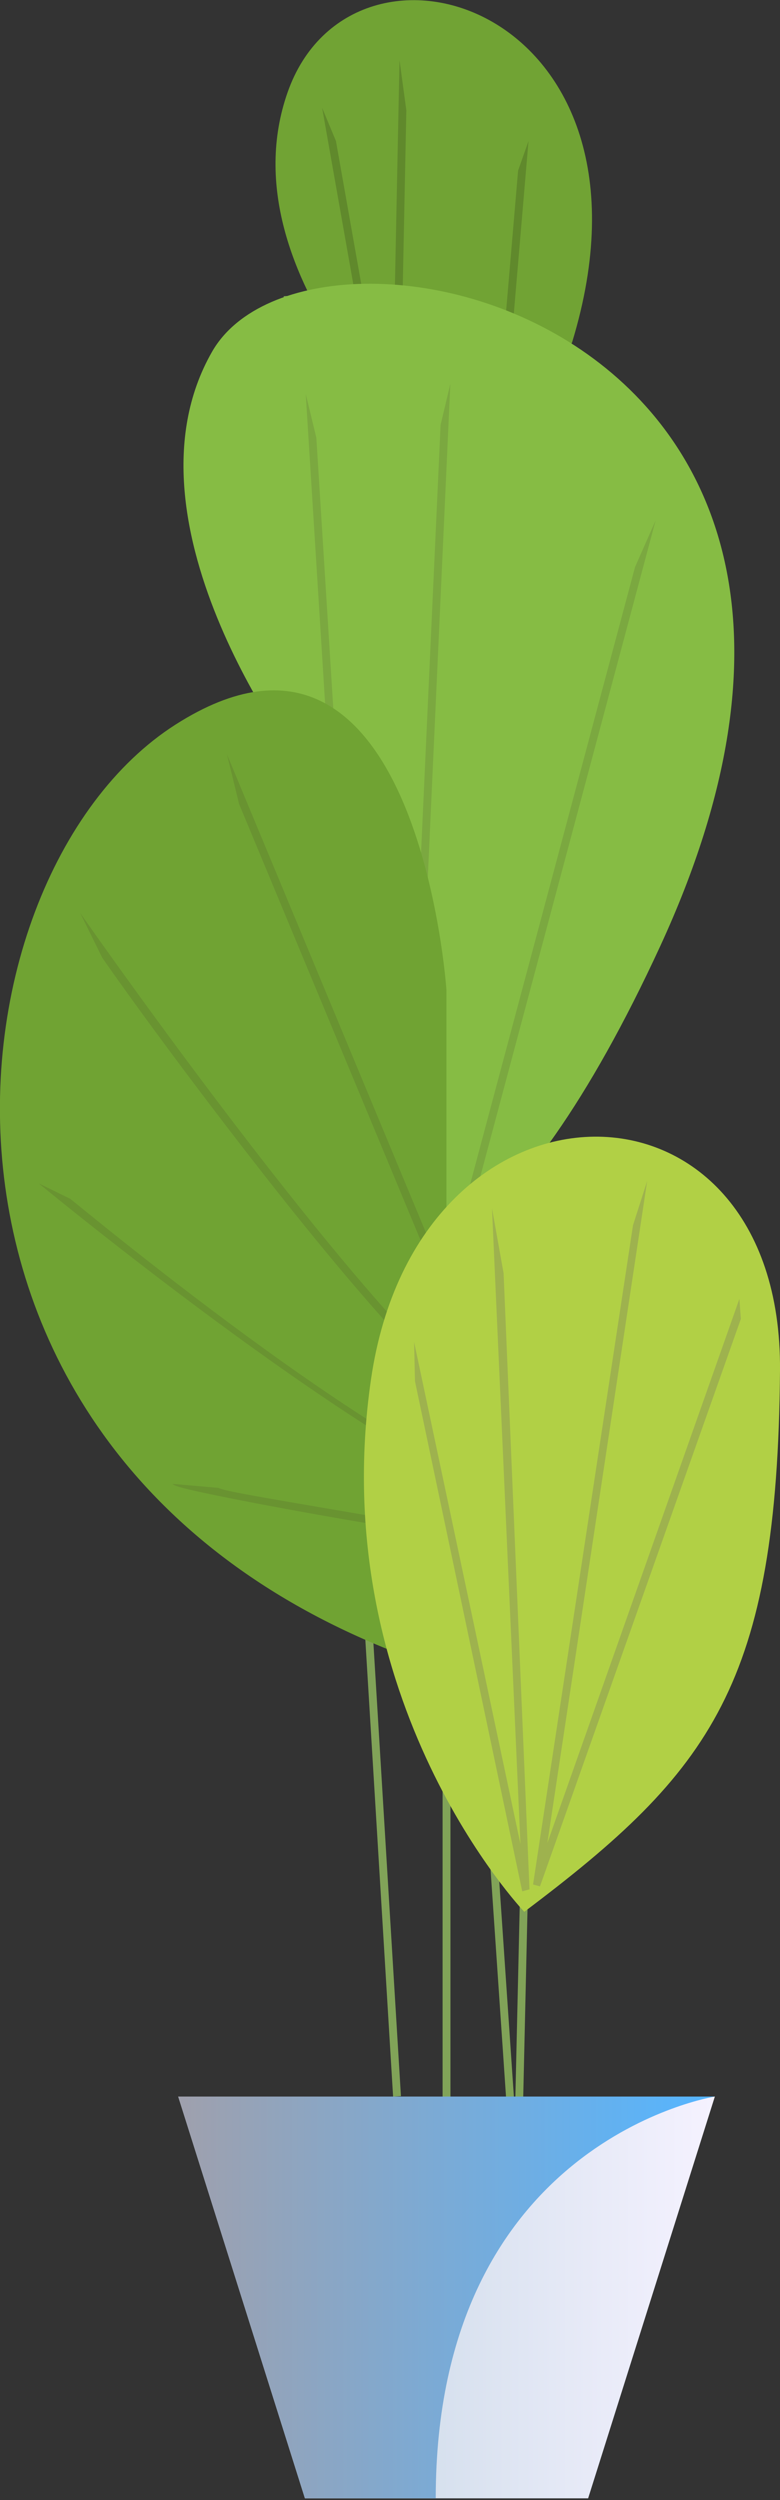 <svg xmlns="http://www.w3.org/2000/svg" width="79" height="253" viewBox="0 0 79 253" fill="none"><rect x="0" y="0" width="79" height="253" fill="#333333" stroke="none"/><g clip-path="url(#clip0_22_151)"><path d="M47.564 146.291L46.77 146.344L51.341 213.516L52.135 213.462L47.564 146.291Z" fill="#81A358"></path><path d="M29.526 29.93L28.732 29.977L39.814 212.164L40.608 212.116L29.526 29.93Z" fill="#81A358"></path><path d="M45.622 3.506H44.827V216.042H45.622V3.506Z" fill="#81A358"></path><path d="M55.051 87.252L52.146 214.502L52.941 214.52L55.846 87.27L55.051 87.252Z" fill="#81A358"></path><path d="M44.758 46.981C44.758 46.981 22.533 28.139 29.127 9.348C35.722 -9.442 68.293 0.719 57.947 34.633C56.68 37.457 54.862 40.002 52.598 42.122C50.334 44.241 47.669 45.893 44.758 46.981Z" fill="#71A334"></path><path d="M51.548 37.503L50.752 37.434L52.474 17.263L53.53 14.268L51.548 37.503Z" fill="#60892C"></path><path d="M40.609 37.984L39.813 37.967L40.464 6.087L41.155 11.165L40.609 37.984Z" fill="#60892C"></path><path d="M36.496 32.789L32.625 10.909L34.025 14.268L37.281 32.648L36.496 32.789Z" fill="#60892C"></path><path d="M30.712 77.9C30.712 77.9 11.449 53.119 21.476 35.597C31.504 18.075 96.034 32.562 66.86 95.767C37.686 158.971 15.132 116.46 15.132 116.46L30.712 77.9Z" fill="#86BC44"></path><path d="M47.583 123.04L46.816 122.839L64.317 57.383L66.404 52.662L47.583 123.04Z" fill="#7BA840"></path><path d="M42.048 116.812L41.253 116.776L44.624 43.004L45.612 38.84L42.048 116.812Z" fill="#7BA840"></path><path d="M34.271 92.617L30.965 39.865L32.039 44.291L35.067 92.567L34.271 92.617Z" fill="#7BA840"></path><path d="M45.217 100.182C45.217 100.182 42.323 57.663 17.776 73.326C-6.772 88.989 -12.827 150.388 45.217 169.046V100.182Z" fill="#70A333"></path><path d="M49.07 141.058L24.218 81.366L22.981 76.321L49.808 140.755L49.07 141.058Z" fill="#699331"></path><path d="M53.118 145.264C50.893 145.185 47.225 142.427 41.904 136.832C37.755 132.475 32.647 126.423 26.711 118.854C16.629 105.967 10.432 97.039 10.357 96.921L8.114 92.379C8.204 92.509 17.273 105.511 27.344 118.383C44.092 139.799 50.618 144.401 53.139 144.491L53.118 145.264Z" fill="#699331"></path><path d="M56.836 153.286C51.718 153.286 41.256 147.638 25.727 136.495C14.202 128.225 4.023 119.84 3.932 119.757L7.119 121.317C10.99 124.442 44.986 152.495 56.833 152.495L56.836 153.286Z" fill="#699331"></path><path d="M22.131 150.568C22.742 150.899 26.454 151.51 36.029 153.15C41.365 154.063 54.38 156.202 59.969 156.339L59.947 157.13C54.232 156.993 40.963 154.804 35.523 153.865C31.106 153.106 26.624 152.279 23.224 151.6C17.797 150.521 17.606 150.309 17.479 150.162L22.131 150.568Z" fill="#699331"></path><path d="M53.099 193.468C53.099 193.468 32.842 172.228 37.574 139.598C42.305 106.967 79.264 107.003 79 138.703C78.736 170.402 72.051 179.218 53.099 193.468Z" fill="#B1D045"></path><path d="M54.691 190.893L53.989 190.706L64.111 123.993L65.547 119.509L55.436 186.514L74.887 131.443L75.035 133.471L54.691 190.893Z" fill="#9EB24E"></path><path d="M52.893 191.397L42.03 139.774L41.94 135.801L52.712 186.615L49.83 122.274L51.005 128.85L53.628 191.192L52.893 191.397Z" fill="#9EB24E"></path><path d="M72.402 212.162L59.567 252.821H30.882L18.047 212.162H72.402Z" fill="url(#paint0_linear_22_151)"></path><path d="M72.402 212.162C72.402 212.162 44.132 216.591 44.132 252.821H30.882L18.047 212.162H72.402Z" fill="url(#paint1_linear_22_151)"></path></g><defs><linearGradient id="paint0_linear_22_151" x1="18.047" y1="232.491" x2="72.402" y2="232.491" gradientUnits="userSpaceOnUse"><stop stop-color="#BAD0DE"></stop><stop offset="1" stop-color="#F5F2FF"></stop></linearGradient><linearGradient id="paint1_linear_22_151" x1="18.047" y1="232.491" x2="72.402" y2="232.491" gradientUnits="userSpaceOnUse"><stop stop-color="#9FA0AD"></stop><stop offset="0.99" stop-color="#55B5FF"></stop></linearGradient><clipPath id="clip0_22_151"><rect width="79" height="256" fill="white"></rect></clipPath></defs></svg>